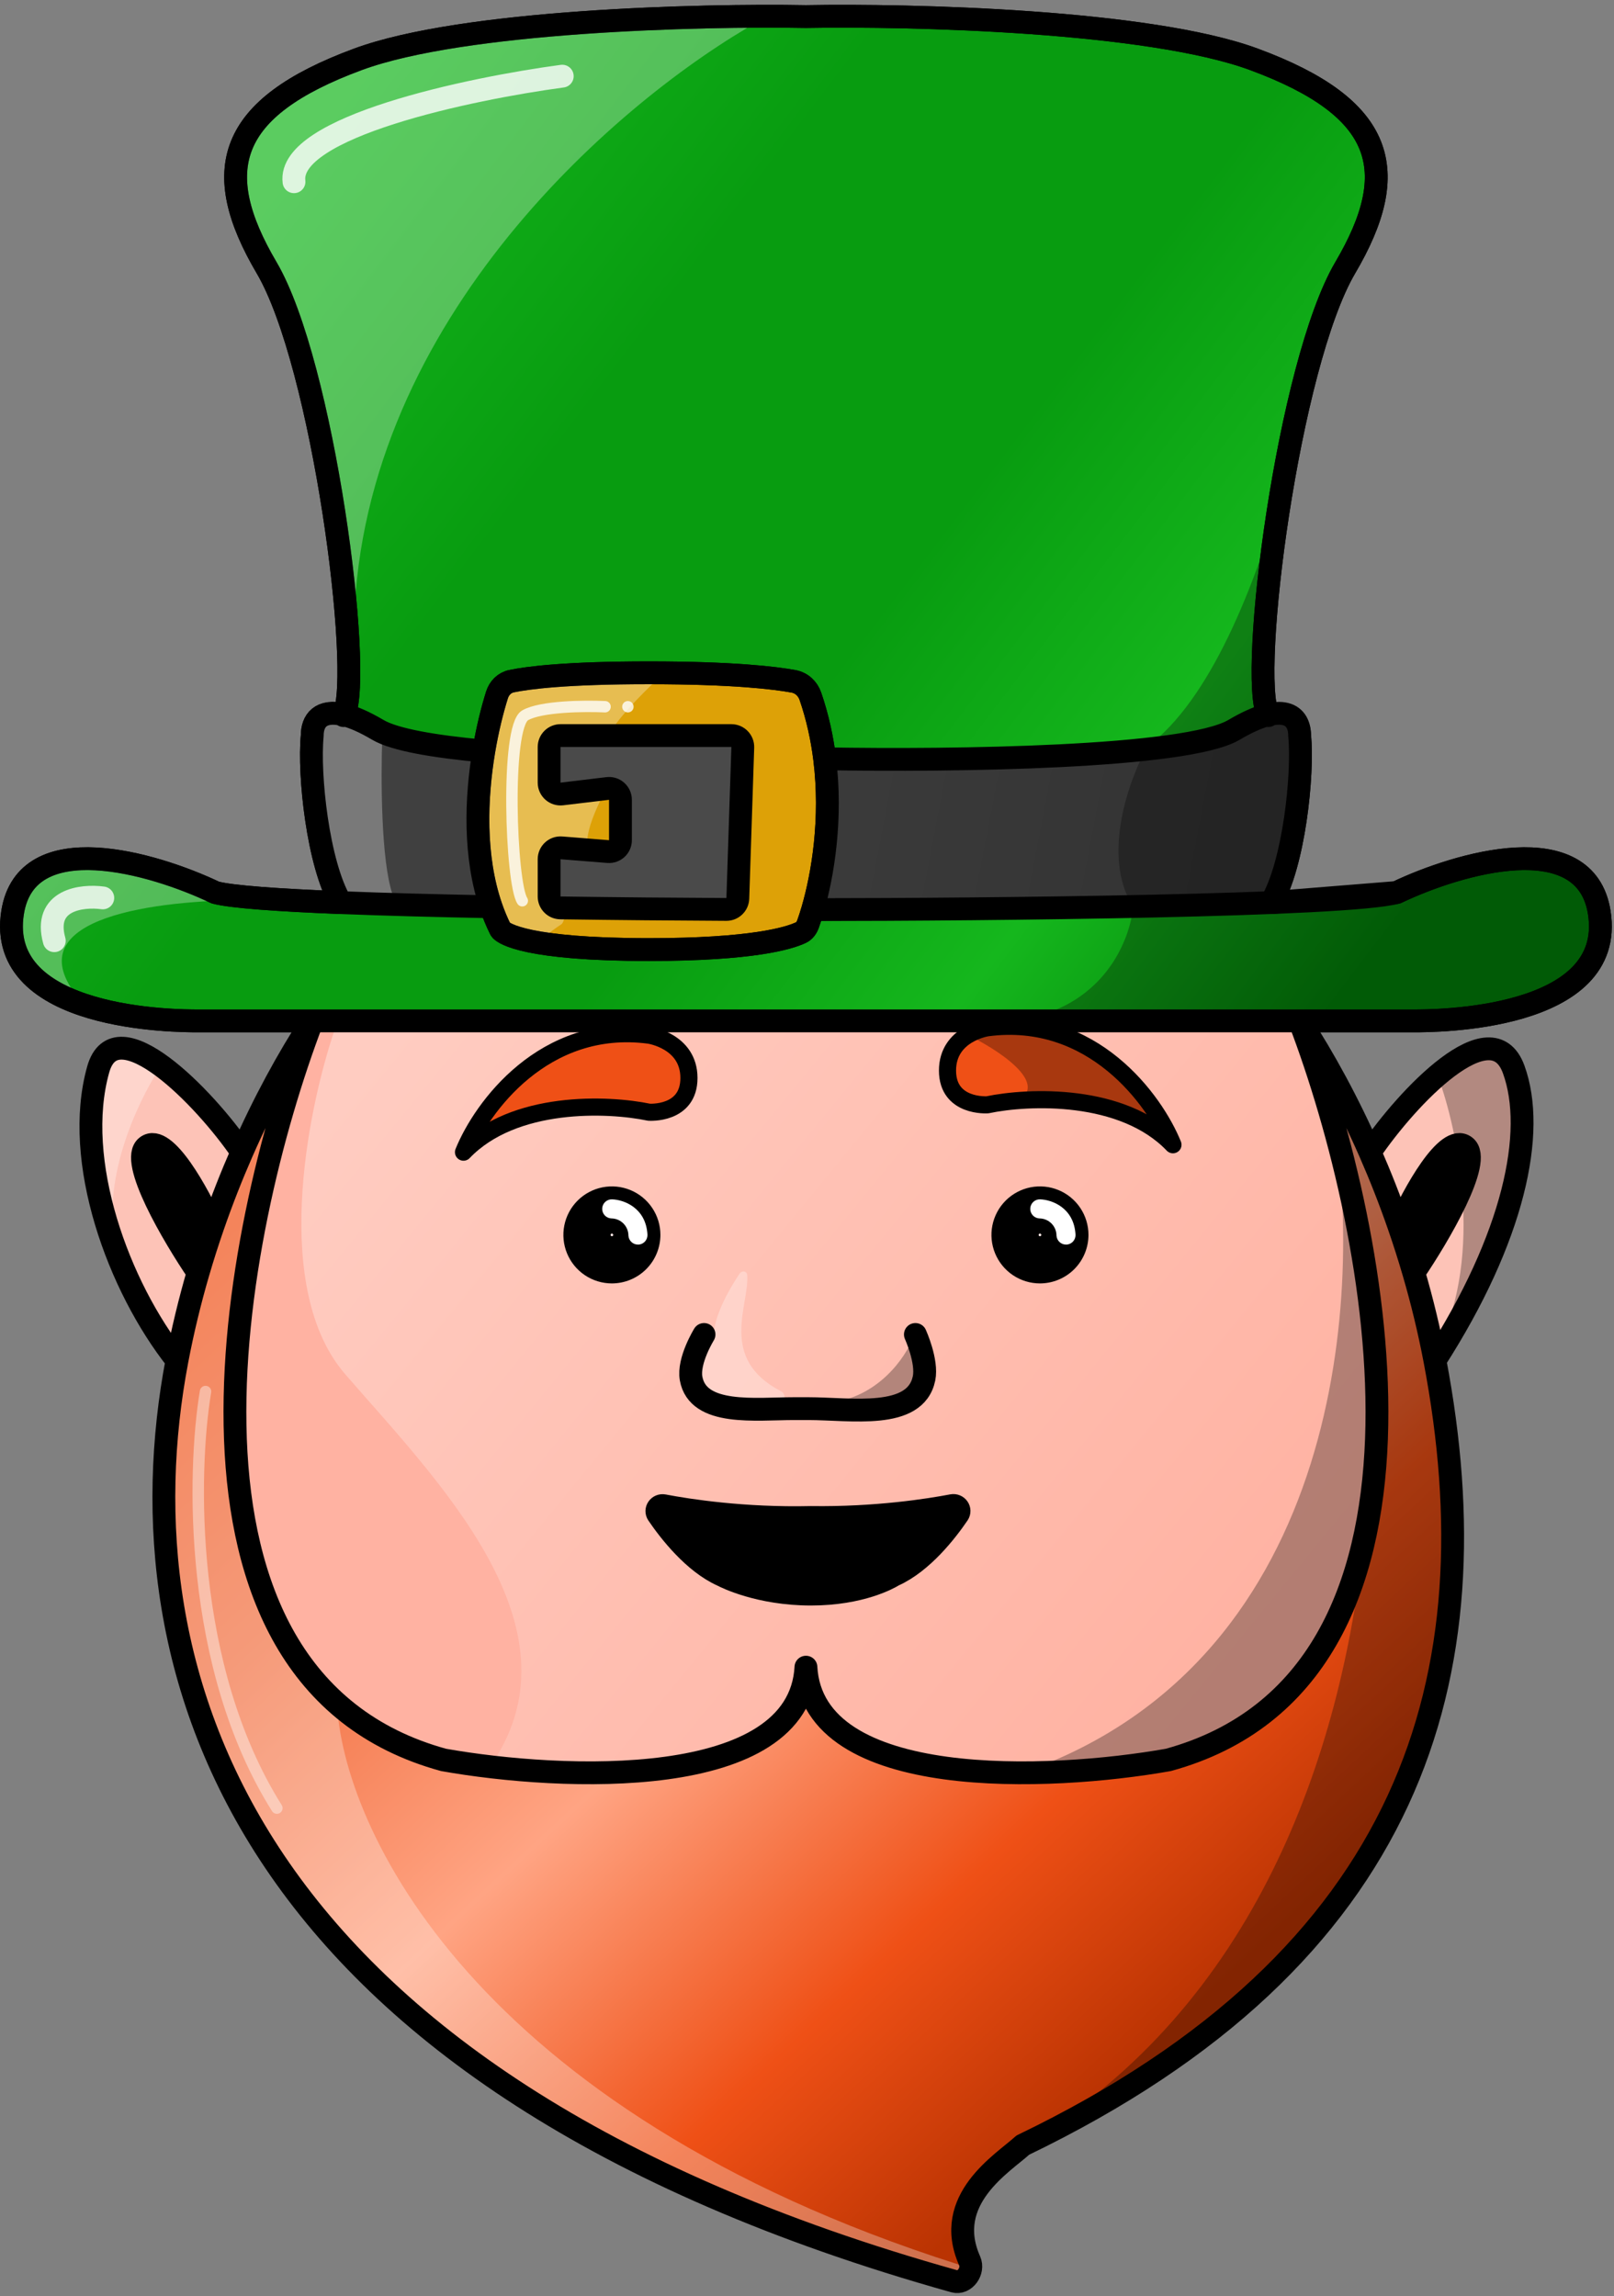 <svg width="298" height="424" viewBox="0 0 298 424" fill="none" xmlns="http://www.w3.org/2000/svg">
<rect x="0" y="0" width="298" height="424" fill="#808080" stroke="none"/>
<path d="M231.526 10.961C212.136 3.796 168.3 2.706 148.804 3.058C129.307 2.706 85.471 3.796 66.082 10.961C41.844 19.919 38.683 31.51 49.221 49.425C59.691 67.224 67.04 124.03 63.518 131.999C59.151 130.928 57.652 133.16 57.652 135.837C56.949 143.038 58.706 159.548 62.921 166.684C51.361 166.224 42.662 165.615 39.737 164.817C28.321 159.372 4.856 152.488 2.327 168.505C-0.835 188.528 32.887 188.528 36.575 188.528H57.652L148.802 188.528L148.806 188.528L239.956 188.528H261.032C264.721 188.528 298.442 188.528 295.281 168.505C292.752 152.488 269.287 159.372 257.871 164.817L234.687 166.684C238.902 159.548 240.659 143.038 239.956 135.837C239.853 131.668 236.049 131.641 234.16 132.149C230.472 124.772 237.848 67.34 248.386 49.425C258.925 31.51 255.763 19.919 231.526 10.961Z" fill="url(#paint0_linear_217_3446)"/>
<path d="M148.802 3.058C168.297 2.706 212.136 3.795 231.526 10.961C255.763 19.919 258.925 31.51 248.386 49.425C237.848 67.34 230.472 124.772 234.16 132.149C236.049 131.641 239.853 131.668 239.956 135.837C240.659 143.038 238.902 159.548 234.687 166.684L257.871 164.817C269.287 159.372 292.752 152.488 295.281 168.505C298.442 188.528 264.721 188.528 261.032 188.528C260.083 188.528 251.868 188.528 239.956 188.528C214.855 188.528 173.339 188.528 148.802 188.528M148.806 3.058C129.311 2.706 85.472 3.795 66.082 10.961C41.844 19.919 38.683 31.51 49.221 49.425C59.691 67.224 67.04 124.03 63.518 131.999M63.518 131.999C63.495 132.051 63.471 132.101 63.448 132.149M63.518 131.999C59.151 130.928 57.652 133.16 57.652 135.837C56.949 143.038 58.706 159.548 62.921 166.684C51.361 166.224 42.662 165.615 39.737 164.817C28.321 159.372 4.856 152.488 2.327 168.505C-0.835 188.528 32.887 188.528 36.575 188.528H57.652H148.806" stroke="black" stroke-width="4.215" stroke-linecap="round" stroke-linejoin="round"/>
<path d="M119.826 175.355C97.15 175.355 93.111 172.39 92.518 171.777C92.451 171.707 92.406 171.623 92.362 171.536C91.71 170.216 91.147 168.85 90.667 167.449C87.478 158.164 87.875 147.387 89.326 138.697C89.995 134.687 90.888 131.122 91.757 128.352C92.162 127.06 93.128 126.066 94.454 125.791C97.463 125.167 104.499 124.245 119.826 124.245C135.374 124.245 143.102 125.193 146.506 125.818C147.988 126.09 149.137 127.151 149.627 128.577C150.949 132.426 151.788 136.317 152.262 140.123C153.637 151.171 151.936 161.5 150.047 167.978C149.761 168.959 149.47 169.852 149.186 170.646C148.943 171.323 148.522 171.916 147.872 172.224C145.693 173.255 138.912 175.355 119.826 175.355Z" fill="#DDA107" stroke="black" stroke-width="4.215" stroke-linecap="round" stroke-linejoin="round"/>
<path d="M101.385 144.527V137.945C101.385 136.781 102.329 135.837 103.493 135.837H135.037C136.228 135.837 137.182 136.824 137.143 138.014L136.228 165.904C136.191 167.044 135.254 167.947 134.113 167.942C124.724 167.897 114.112 167.808 103.462 167.659C102.31 167.643 101.385 166.705 101.385 165.553V158.67C101.385 157.439 102.435 156.471 103.661 156.569L112.282 157.258C113.509 157.357 114.558 156.388 114.558 155.158V147.697C114.558 146.434 113.454 145.454 112.199 145.605L103.744 146.619C102.489 146.77 101.385 145.79 101.385 144.527Z" fill="#4A4A4A"/>
<path d="M239.956 135.837C239.956 132.149 237.111 129.304 227.837 134.783C219.016 139.996 175.806 140.536 152.262 140.123C153.637 151.171 151.936 161.5 150.047 167.978L234.687 166.684C238.902 159.548 240.659 143.038 239.956 135.837Z" fill="url(#paint1_linear_217_3446)"/>
<path d="M63.518 131.999C65.168 132.404 67.228 133.281 69.771 134.783C72.855 136.606 80.143 137.857 89.326 138.696C87.875 147.387 87.478 158.164 90.667 167.449C80.676 167.259 71.085 167.009 62.921 166.684C58.706 159.548 56.949 143.038 57.652 135.837C57.652 133.16 59.151 130.927 63.518 131.999Z" fill="url(#paint2_linear_217_3446)"/>
<path d="M215.718 324.996C270.938 309.821 254.885 227.694 239.956 188.528C244.498 195.514 248.965 203.69 252.944 212.765C254.86 217.134 256.663 221.711 258.307 226.465C259.273 229.259 260.185 232.114 261.032 235.023C262.558 240.262 263.876 245.677 264.932 251.229C276.002 309.465 261.032 361.352 188.851 396.128C185.19 399.483 173.981 406.15 179.029 417.507C179.859 419.376 178.132 421.82 176.162 421.267C43.953 384.186 21.778 308.557 32.676 251.229C33.731 245.677 35.049 240.262 36.575 235.023C37.423 232.114 38.334 229.259 39.301 226.465C40.945 221.711 42.748 217.134 44.663 212.765C48.643 203.69 53.109 195.514 57.651 188.528C42.723 227.694 26.67 309.821 81.889 324.996C103.656 328.858 147.493 330.842 148.804 307.909C150.114 330.842 193.952 328.858 215.718 324.996Z" fill="url(#paint3_linear_217_3446)"/>
<path d="M279.478 197.485C275.381 186.218 259.856 202.579 252.945 212.765C254.86 217.134 256.663 221.711 258.307 226.465C259.274 229.259 260.185 232.114 261.032 235.023C262.558 240.262 263.876 245.677 264.932 251.229C279.478 228.573 283.694 209.077 279.478 197.485Z" fill="#FDC3B7"/>
<path d="M18.134 197.485C21.38 185.944 37.752 202.579 44.664 212.765C42.748 217.134 40.945 221.711 39.301 226.465C38.335 229.259 37.423 232.114 36.576 235.023C35.05 240.262 33.732 245.677 32.676 251.229C21.823 237.53 13.392 214.346 18.134 197.485Z" fill="#FDC3B7"/>
<path d="M270.516 211.711C267.144 209.182 260.972 220.493 258.307 226.465C259.273 229.258 260.185 232.113 261.032 235.022C265.599 228.306 273.889 214.24 270.516 211.711Z" fill="black"/>
<path d="M27.091 211.711C30.463 209.182 36.636 220.493 39.301 226.465C38.334 229.258 37.423 232.113 36.576 235.022C32.009 228.306 23.719 214.24 27.091 211.711Z" fill="black"/>
<path d="M148.802 188.528H239.956C254.885 227.694 270.938 309.821 215.718 324.996C193.94 328.86 150.066 330.845 148.802 307.872C147.537 330.845 103.668 328.86 81.889 324.996C26.67 309.821 42.723 227.694 57.652 188.528L148.802 188.528Z" fill="url(#paint4_linear_217_3446)"/>
<path d="M65.346 119.973C64.142 62.965 110.954 21.188 137.87 5.202C138.827 4.634 138.346 3.117 137.234 3.156C79.946 5.189 86.86 6.846 62.712 13.011C37.947 19.334 42.162 37.776 51.12 52.002C58.286 63.383 63.59 102.058 65.346 119.973Z" fill="white" fill-opacity="0.3"/>
<path d="M46.376 166.201C46.456 166.201 46.535 166.202 46.614 166.202C47.797 166.204 47.848 166.72 46.731 166.33C46.613 166.289 46.495 166.246 46.376 166.201C28.127 166.194 4.313 169.537 13.409 182.868C14.059 183.82 13.137 185.125 12.148 184.533C6.424 181.111 0.438 175.294 3.698 168.448C8.967 157.383 14.764 157.383 30.044 160.544C39.419 162.484 43.24 165.019 46.376 166.201Z" fill="white" fill-opacity="0.3"/>
<path d="M21.613 230.622C18.39 218.534 25.181 203.877 29.468 197.239C29.782 196.753 29.637 196.087 29.151 195.773C12.085 184.738 16.951 214.217 21.613 230.622Z" fill="white" fill-opacity="0.3"/>
<path d="M112.533 135.572C113.811 132.967 118.07 128.571 121.28 125.53C121.982 124.864 121.515 123.664 120.548 123.67C114.891 123.702 105.808 123.832 100.122 124.188C91.691 124.715 95.907 125.769 91.691 132.618C87.476 139.468 90.111 156.856 90.638 164.759C91.038 170.761 96.216 173.123 99.145 173.648C99.432 173.699 99.723 173.609 99.949 173.424C101.325 172.296 102.544 171.408 103.604 170.713C104.51 170.12 104.41 166.942 103.393 166.572C103.011 166.433 102.756 166.069 102.756 165.663V157.91C102.756 157.328 103.228 156.856 103.81 156.856H107.155C107.855 156.856 108.386 156.173 108.407 155.473C108.479 153.018 109.926 149.595 111.208 147.123C111.609 146.349 110.993 145.403 110.126 145.499L103.927 146.188C103.302 146.257 102.756 145.769 102.756 145.14V137.36C102.756 136.778 103.228 136.307 103.81 136.307H111.446C111.916 136.307 112.326 135.995 112.533 135.572Z" fill="white" fill-opacity="0.3"/>
<path d="M138.816 260.091L143.96 259.233C145.039 259.053 145.19 257.431 144.219 256.928C132.542 250.881 138.397 240.949 137.961 235.471C137.898 234.679 136.977 234.564 136.537 235.225C133.214 240.215 131.912 244.073 131.896 245.878C131.89 246.512 131.952 247.422 131.601 247.95L129.279 251.433C129.163 251.606 129.102 251.81 129.102 252.018V256.694C129.102 257.167 129.417 257.582 129.873 257.709L138.361 260.067C138.509 260.108 138.664 260.116 138.816 260.091Z" fill="white" fill-opacity="0.3"/>
<path d="M176.801 418.121C87.327 389.607 63.169 337.302 62.2 314.277C62.188 314.009 62.079 313.768 61.889 313.578L52.883 304.572C52.763 304.452 52.674 304.304 52.623 304.142L44.323 277.684C44.288 277.573 44.272 277.458 44.275 277.342L45.322 236.505C45.323 236.448 45.329 236.39 45.34 236.333L51.038 206.809C51.09 206.537 51.034 206.256 50.88 206.025L50.132 204.903C49.66 204.194 48.586 204.31 48.274 205.102L37.45 232.656C37.43 232.705 37.414 232.756 37.403 232.808L32.151 255.914L30.053 277.94C30.047 278.009 30.047 278.078 30.054 278.147L32.663 303.712C32.673 303.811 32.697 303.909 32.735 304.002L45.279 334.839C45.309 334.913 45.347 334.982 45.392 335.047L63.685 361.179C63.738 361.256 63.802 361.325 63.874 361.385L92.134 384.935C92.19 384.982 92.251 385.022 92.316 385.057L127.981 403.939C128.026 403.962 128.071 403.982 128.119 403.999L175.989 421.17C176.322 421.29 176.693 421.234 176.977 421.021L177.659 420.51C178.172 420.125 178.225 419.375 177.771 418.922L177.231 418.382C177.112 418.262 176.962 418.172 176.801 418.121Z" fill="white" fill-opacity="0.3"/>
<path d="M72.462 165.125C70.361 158.906 70.3 143.943 70.588 135.969C70.603 135.535 70.353 135.138 69.955 134.964L62.514 131.709C62.301 131.615 62.062 131.595 61.836 131.652L58.725 132.429C58.276 132.542 57.953 132.934 57.929 133.396L57.45 142.5C57.445 142.586 57.451 142.672 57.468 142.757L62.018 166.016C62.115 166.51 62.548 166.867 63.052 166.867H71.33C72.162 166.867 72.728 165.913 72.462 165.125Z" fill="white" fill-opacity="0.3"/>
<path d="M45.341 236.333L45.462 235.703L46.37 227.537C46.375 227.486 46.384 227.436 46.397 227.387L48.971 217.521L52.701 203.224L57.686 189.266C57.852 188.801 58.319 188.514 58.809 188.575L60.886 188.835C61.554 188.918 61.975 189.591 61.761 190.228C56.555 205.715 50.226 238.215 63.766 253.806C81.004 273.657 107.565 300.24 91.076 325.341C90.823 325.725 90.339 325.901 89.9 325.767L66.711 318.71C66.509 318.648 66.329 318.527 66.197 318.363L51.264 299.81L49.17 297.209C49.067 297.08 48.995 296.928 48.96 296.766L46.168 283.566L44.323 277.684C44.288 277.573 44.272 277.458 44.275 277.342L44.337 274.911L43.242 269.736C43.225 269.655 43.218 269.571 43.22 269.488L43.743 251.172L45.307 237.103L45.322 236.506C45.323 236.448 45.33 236.39 45.341 236.333Z" fill="#FFB2A2"/>
<path d="M121.463 279.618C123.582 282.732 128.048 288.52 133.365 290.907C133.39 290.918 133.41 290.928 133.434 290.941C133.933 291.202 140.185 294.378 149.719 294.378C158.999 294.378 164.228 291.352 164.885 290.948C164.934 290.918 164.982 290.892 165.033 290.869C170.333 288.471 174.782 282.704 176.894 279.598C177.415 278.833 176.729 277.861 175.82 278.034C171.498 278.858 161.716 280.4 149.719 280.229C137.231 280.513 126.989 278.903 122.538 278.054C121.629 277.881 120.943 278.853 121.463 279.618Z" fill="black" stroke="black" stroke-width="4.215" stroke-linecap="round"/>
<path d="M129.987 246.43C129.987 246.43 127.011 251.245 127.597 254.548V254.548C128.84 261.545 139.525 260.129 146.632 260.129H149.25C157.114 260.129 169.009 262.248 170.607 254.548V254.548C171.263 251.388 169.014 246.43 169.014 246.43" stroke="black" stroke-width="4.215" stroke-linecap="round"/>
<path d="M112.977 232.226C115.285 232.226 117.157 230.354 117.157 228.046C117.157 225.737 115.285 223.866 112.977 223.866C110.668 223.866 108.797 225.737 108.797 228.046C108.797 230.354 110.668 232.226 112.977 232.226Z" fill="#FFEAE8"/>
<path d="M112.977 237.003C111.205 237.003 109.473 236.478 108 235.493C106.527 234.509 105.379 233.11 104.701 231.473C104.023 229.837 103.846 228.036 104.191 226.298C104.537 224.561 105.39 222.965 106.643 221.712C107.896 220.459 109.492 219.606 111.229 219.26C112.967 218.915 114.768 219.092 116.404 219.77C118.041 220.448 119.44 221.596 120.424 223.069C121.409 224.542 121.934 226.274 121.934 228.046C121.931 230.42 120.987 232.697 119.308 234.376C117.628 236.056 115.351 237 112.977 237.003ZM112.977 227.801C112.928 227.801 112.881 227.815 112.841 227.842C112.801 227.869 112.769 227.907 112.751 227.952C112.732 227.997 112.727 228.046 112.737 228.093C112.746 228.141 112.769 228.184 112.804 228.219C112.838 228.253 112.881 228.276 112.929 228.286C112.976 228.295 113.026 228.29 113.07 228.272C113.115 228.253 113.153 228.222 113.18 228.182C113.207 228.141 113.221 228.094 113.221 228.046C113.221 227.981 113.196 227.919 113.15 227.873C113.104 227.827 113.042 227.801 112.977 227.801Z" fill="black"/>
<path d="M117.789 229.833C117.339 229.834 116.907 229.663 116.579 229.355C116.252 229.047 116.054 228.625 116.027 228.176C116.027 227.341 115.698 226.539 115.111 225.945C114.525 225.351 113.727 225.013 112.893 225.003C112.426 224.989 111.983 224.789 111.663 224.448C111.343 224.108 111.172 223.653 111.186 223.186C111.201 222.718 111.4 222.276 111.741 221.955C112.081 221.635 112.535 221.463 113.002 221.478C115.136 221.545 119.247 222.987 119.543 227.975C119.57 228.442 119.41 228.9 119.1 229.249C118.789 229.598 118.353 229.81 117.887 229.837L117.789 229.833Z" fill="white"/>
<path d="M192.012 232.226C194.321 232.226 196.192 230.354 196.192 228.046C196.192 225.737 194.321 223.866 192.012 223.866C189.704 223.866 187.832 225.737 187.832 228.046C187.832 230.354 189.704 232.226 192.012 232.226Z" fill="#FFEAE8"/>
<path d="M192.012 237.003C190.241 237.003 188.509 236.478 187.036 235.493C185.563 234.509 184.415 233.11 183.737 231.473C183.059 229.837 182.881 228.036 183.227 226.298C183.573 224.561 184.426 222.965 185.678 221.712C186.931 220.459 188.527 219.606 190.265 219.26C192.002 218.915 193.803 219.092 195.44 219.77C197.077 220.448 198.476 221.596 199.46 223.069C200.444 224.542 200.97 226.274 200.97 228.046C200.967 230.42 200.022 232.697 198.343 234.376C196.664 236.056 194.387 237 192.012 237.003ZM192.012 227.801C191.964 227.801 191.917 227.815 191.876 227.842C191.836 227.869 191.805 227.907 191.786 227.952C191.768 227.997 191.763 228.046 191.772 228.093C191.782 228.141 191.805 228.184 191.839 228.219C191.874 228.253 191.917 228.276 191.965 228.286C192.012 228.295 192.061 228.29 192.106 228.272C192.151 228.253 192.189 228.222 192.216 228.182C192.243 228.141 192.257 228.094 192.257 228.046C192.257 227.981 192.231 227.919 192.185 227.873C192.139 227.827 192.077 227.801 192.012 227.801Z" fill="black"/>
<path d="M196.824 229.833C196.375 229.834 195.942 229.663 195.615 229.355C195.287 229.047 195.09 228.625 195.063 228.176C195.063 227.341 194.734 226.539 194.147 225.945C193.56 225.351 192.763 225.013 191.928 225.003C191.461 224.989 191.019 224.789 190.699 224.448C190.379 224.108 190.207 223.653 190.222 223.186C190.236 222.718 190.436 222.276 190.776 221.955C191.117 221.635 191.57 221.463 192.037 221.478C194.172 221.545 198.282 222.987 198.578 227.975C198.605 228.442 198.446 228.9 198.135 229.249C197.825 229.598 197.389 229.81 196.923 229.837L196.824 229.833Z" fill="white"/>
<path d="M148.802 3.058C168.297 2.706 212.136 3.795 231.526 10.961C255.763 19.919 258.925 31.51 248.386 49.425C237.848 67.34 230.472 124.772 234.16 132.149M234.687 166.684C238.902 159.548 240.659 143.038 239.956 135.837C239.956 132.149 237.111 129.304 227.837 134.784C219.016 139.996 175.806 140.536 152.262 140.123M148.802 188.528C173.339 188.528 214.855 188.528 239.956 188.528M239.956 188.528C251.868 188.528 260.083 188.528 261.032 188.528C264.721 188.528 298.442 188.528 295.281 168.505C292.752 152.488 269.287 159.372 257.871 164.817C248.714 167.314 182.982 167.962 150.047 167.978M239.956 188.528C254.885 227.694 270.938 309.821 215.718 324.996C193.94 328.86 150.066 330.844 148.802 307.871M239.956 188.528C244.498 195.514 248.965 203.69 252.944 212.765M252.944 212.765C259.855 202.579 275.381 186.218 279.478 197.485C283.693 209.077 279.478 228.572 264.932 251.229M252.944 212.765C254.86 217.134 256.663 221.711 258.307 226.465M264.932 251.229C276.002 309.465 261.032 361.352 188.851 396.128C185.19 399.483 173.981 406.149 179.029 417.507C179.859 419.376 178.132 421.82 176.163 421.267C43.953 384.186 21.778 308.557 32.676 251.229M264.932 251.229C263.876 245.676 262.558 240.261 261.032 235.023M258.307 226.465C260.972 220.493 267.144 209.182 270.516 211.712C273.889 214.241 265.599 228.306 261.032 235.023M258.307 226.465C259.273 229.259 260.185 232.113 261.032 235.023M148.806 3.058C129.311 2.706 85.472 3.795 66.082 10.961C41.844 19.919 38.683 31.51 49.221 49.425C59.691 67.224 67.04 124.03 63.518 131.999M63.518 131.999C63.495 132.051 63.471 132.101 63.448 132.149M63.518 131.999C65.168 132.404 67.228 133.281 69.77 134.784C72.855 136.606 80.143 137.857 89.325 138.697M63.518 131.999C59.151 130.928 57.652 133.16 57.652 135.837C56.949 143.038 58.706 159.548 62.921 166.684M62.921 166.684C51.361 166.224 42.662 165.615 39.737 164.817C28.321 159.372 4.856 152.488 2.327 168.505C-0.835 188.528 32.887 188.528 36.575 188.528H57.652M62.921 166.684C71.085 167.009 80.676 167.259 90.667 167.45M148.806 188.528H57.652M57.652 188.528C42.723 227.694 26.67 309.821 81.889 324.996C103.668 328.86 147.541 330.844 148.806 307.871M57.652 188.528C53.109 195.514 48.643 203.69 44.663 212.765M44.663 212.765C37.752 202.579 21.38 185.944 18.134 197.485C13.392 214.346 21.822 237.53 32.676 251.229M44.663 212.765C42.748 217.134 40.945 221.711 39.301 226.465M32.676 251.229C33.731 245.676 35.05 240.261 36.575 235.023M39.301 226.465C36.636 220.493 30.463 209.182 27.091 211.712C23.719 214.241 32.009 228.306 36.575 235.023M39.301 226.465C38.334 229.259 37.423 232.114 36.575 235.023M89.325 138.697C89.995 134.688 90.888 131.122 91.757 128.352C92.162 127.06 93.128 126.066 94.454 125.791C97.463 125.167 104.499 124.246 119.826 124.246C135.374 124.246 143.102 125.193 146.505 125.818C147.988 126.09 149.137 127.151 149.627 128.577C150.949 132.426 151.788 136.317 152.262 140.123M89.325 138.697C87.875 147.387 87.478 158.164 90.667 167.45M152.262 140.123C153.637 151.171 151.936 161.5 150.047 167.978M150.047 167.978C149.761 168.96 149.47 169.853 149.186 170.646C148.943 171.323 148.522 171.917 147.871 172.224C145.693 173.255 138.912 175.355 119.826 175.355C97.15 175.355 93.111 172.39 92.518 171.777C92.451 171.707 92.406 171.623 92.362 171.536C91.71 170.216 91.147 168.85 90.667 167.45M137.143 138.014L136.228 165.904C136.19 167.044 135.253 167.947 134.113 167.942C124.724 167.897 114.111 167.808 103.461 167.659C102.31 167.643 101.385 166.705 101.385 165.553V158.67C101.385 157.439 102.434 156.471 103.66 156.569L112.282 157.258C113.508 157.357 114.557 156.388 114.557 155.158V147.697C114.557 146.434 113.453 145.454 112.199 145.605L103.743 146.619C102.489 146.77 101.385 145.79 101.385 144.527V137.945C101.385 136.781 102.328 135.837 103.492 135.837H135.036C136.227 135.837 137.182 136.824 137.143 138.014Z" stroke="black" stroke-width="4.215" stroke-linecap="round" stroke-linejoin="round"/>
<path d="M119.826 191.162C100.436 188.633 88.915 204.511 85.578 212.765C94.851 203.07 112.274 203.808 119.826 205.389C119.826 205.389 127.203 205.916 127.203 199.066C127.203 192.216 119.826 191.162 119.826 191.162Z" fill="#EF5016" stroke="black" stroke-width="3.161" stroke-linecap="round" stroke-linejoin="round"/>
<path d="M182.319 189.794C201.709 187.265 213.231 203.142 216.568 211.397C207.294 201.702 189.871 202.439 182.319 204.02C182.319 204.02 174.942 204.547 174.942 197.697C174.943 190.847 182.319 189.794 182.319 189.794Z" fill="#EF5016" stroke="black" stroke-width="3.161" stroke-linecap="round" stroke-linejoin="round"/>
<path d="M242.913 62.54C241.865 69.439 239.906 79.161 237.04 89.439C233.188 112.212 233.838 126.758 235.009 132.091H238.171L240.278 135.253L239.224 151.587L235.009 167.394L257.666 164.759C263.111 163.179 275.054 159.701 279.269 158.437C284.538 156.856 296.13 160.017 295.076 172.136C294.233 181.831 282.079 186.363 276.108 187.416H192.33C204.976 183.623 208.84 172.487 209.191 167.394C203.29 158.12 208.488 143.859 211.825 137.887C223.32 129.403 231.734 108.466 237.04 89.439C238.389 81.467 240.289 72.487 242.913 62.54Z" fill="black" fill-opacity="0.3"/>
<path d="M265.57 248.537C274 231.676 269.082 208.492 265.57 199.008C273.473 188.997 281.377 194.266 281.377 209.019C281.377 220.822 270.839 240.282 265.57 248.537Z" fill="black" fill-opacity="0.3"/>
<path d="M189.696 395.543C231.786 370.344 247.682 324.058 251.841 284.261C249.006 294.802 244.475 302.314 240.278 309.658C231.848 324.411 203.044 327.397 189.696 327.046C248.287 305.97 251.695 237.472 246.074 205.858C246.977 209.277 247.799 212.571 248.544 215.747L246.074 199.008L259.774 227.988C266.272 250.294 274.949 302.914 257.666 334.949C240.384 366.985 205.151 388.694 189.696 395.543Z" fill="black" fill-opacity="0.3"/>
<path d="M152.812 259.075C162.086 258.232 167.214 250.645 168.619 246.956L170.727 254.86L165.985 260.129L152.812 259.075Z" fill="black" fill-opacity="0.3"/>
<path d="M188.115 203.223C193.595 199.851 184.075 193.739 178.631 191.105L193.911 190.051L207.61 197.954L214.987 208.492L201.287 203.75L188.115 203.223Z" fill="black" fill-opacity="0.3"/>
<path d="M103.811 14.065C86.774 16.348 53.017 23.444 54.282 33.561M18.979 165.813C15.115 165.287 7.914 166.13 10.022 173.717" stroke="white" stroke-opacity="0.8" stroke-width="4.215" stroke-linecap="round"/>
<path d="M37.948 256.968C35.489 271.721 34.681 307.761 51.12 333.896" stroke="white" stroke-opacity="0.4" stroke-width="2.108" stroke-linecap="round"/>
<path d="M111.714 130.511C108.026 130.335 99.912 130.406 96.961 132.092C93.273 134.199 94.326 163.179 96.434 166.34" stroke="white" stroke-opacity="0.8" stroke-width="2.108" stroke-linecap="round"/>
<circle cx="115.929" cy="130.511" r="1.054" fill="white" fill-opacity="0.8"/>
<defs>
<linearGradient id="paint0_linear_217_3446" x1="53.482" y1="28.638" x2="251.787" y2="179.48" gradientUnits="userSpaceOnUse">
<stop stop-color="#15B71D"/>
<stop offset="0.292" stop-color="#089C10"/>
<stop offset="0.552" stop-color="#089C10"/>
<stop offset="0.776" stop-color="#15B71D"/>
<stop offset="1" stop-color="#028109"/>
</linearGradient>
<linearGradient id="paint1_linear_217_3446" x1="67.136" y1="138.519" x2="223.18" y2="168.427" gradientUnits="userSpaceOnUse">
<stop offset="0.219" stop-color="#404040"/>
<stop offset="1" stop-color="#333333"/>
</linearGradient>
<linearGradient id="paint2_linear_217_3446" x1="67.136" y1="138.519" x2="223.18" y2="168.427" gradientUnits="userSpaceOnUse">
<stop offset="0.219" stop-color="#404040"/>
<stop offset="1" stop-color="#333333"/>
</linearGradient>
<linearGradient id="paint3_linear_217_3446" x1="47.631" y1="222.392" x2="202.374" y2="388.188" gradientUnits="userSpaceOnUse">
<stop stop-color="#EF5016"/>
<stop offset="0.26" stop-color="#F16F40"/>
<stop offset="0.536" stop-color="#FFA483"/>
<stop offset="0.797" stop-color="#EF5016"/>
<stop offset="1" stop-color="#BA3302"/>
</linearGradient>
<linearGradient id="paint4_linear_217_3446" x1="66.486" y1="197.685" x2="217.978" y2="321.87" gradientUnits="userSpaceOnUse">
<stop stop-color="#FFCCC1"/>
<stop offset="1" stop-color="#FFB2A2"/>
</linearGradient>
</defs>
</svg>
